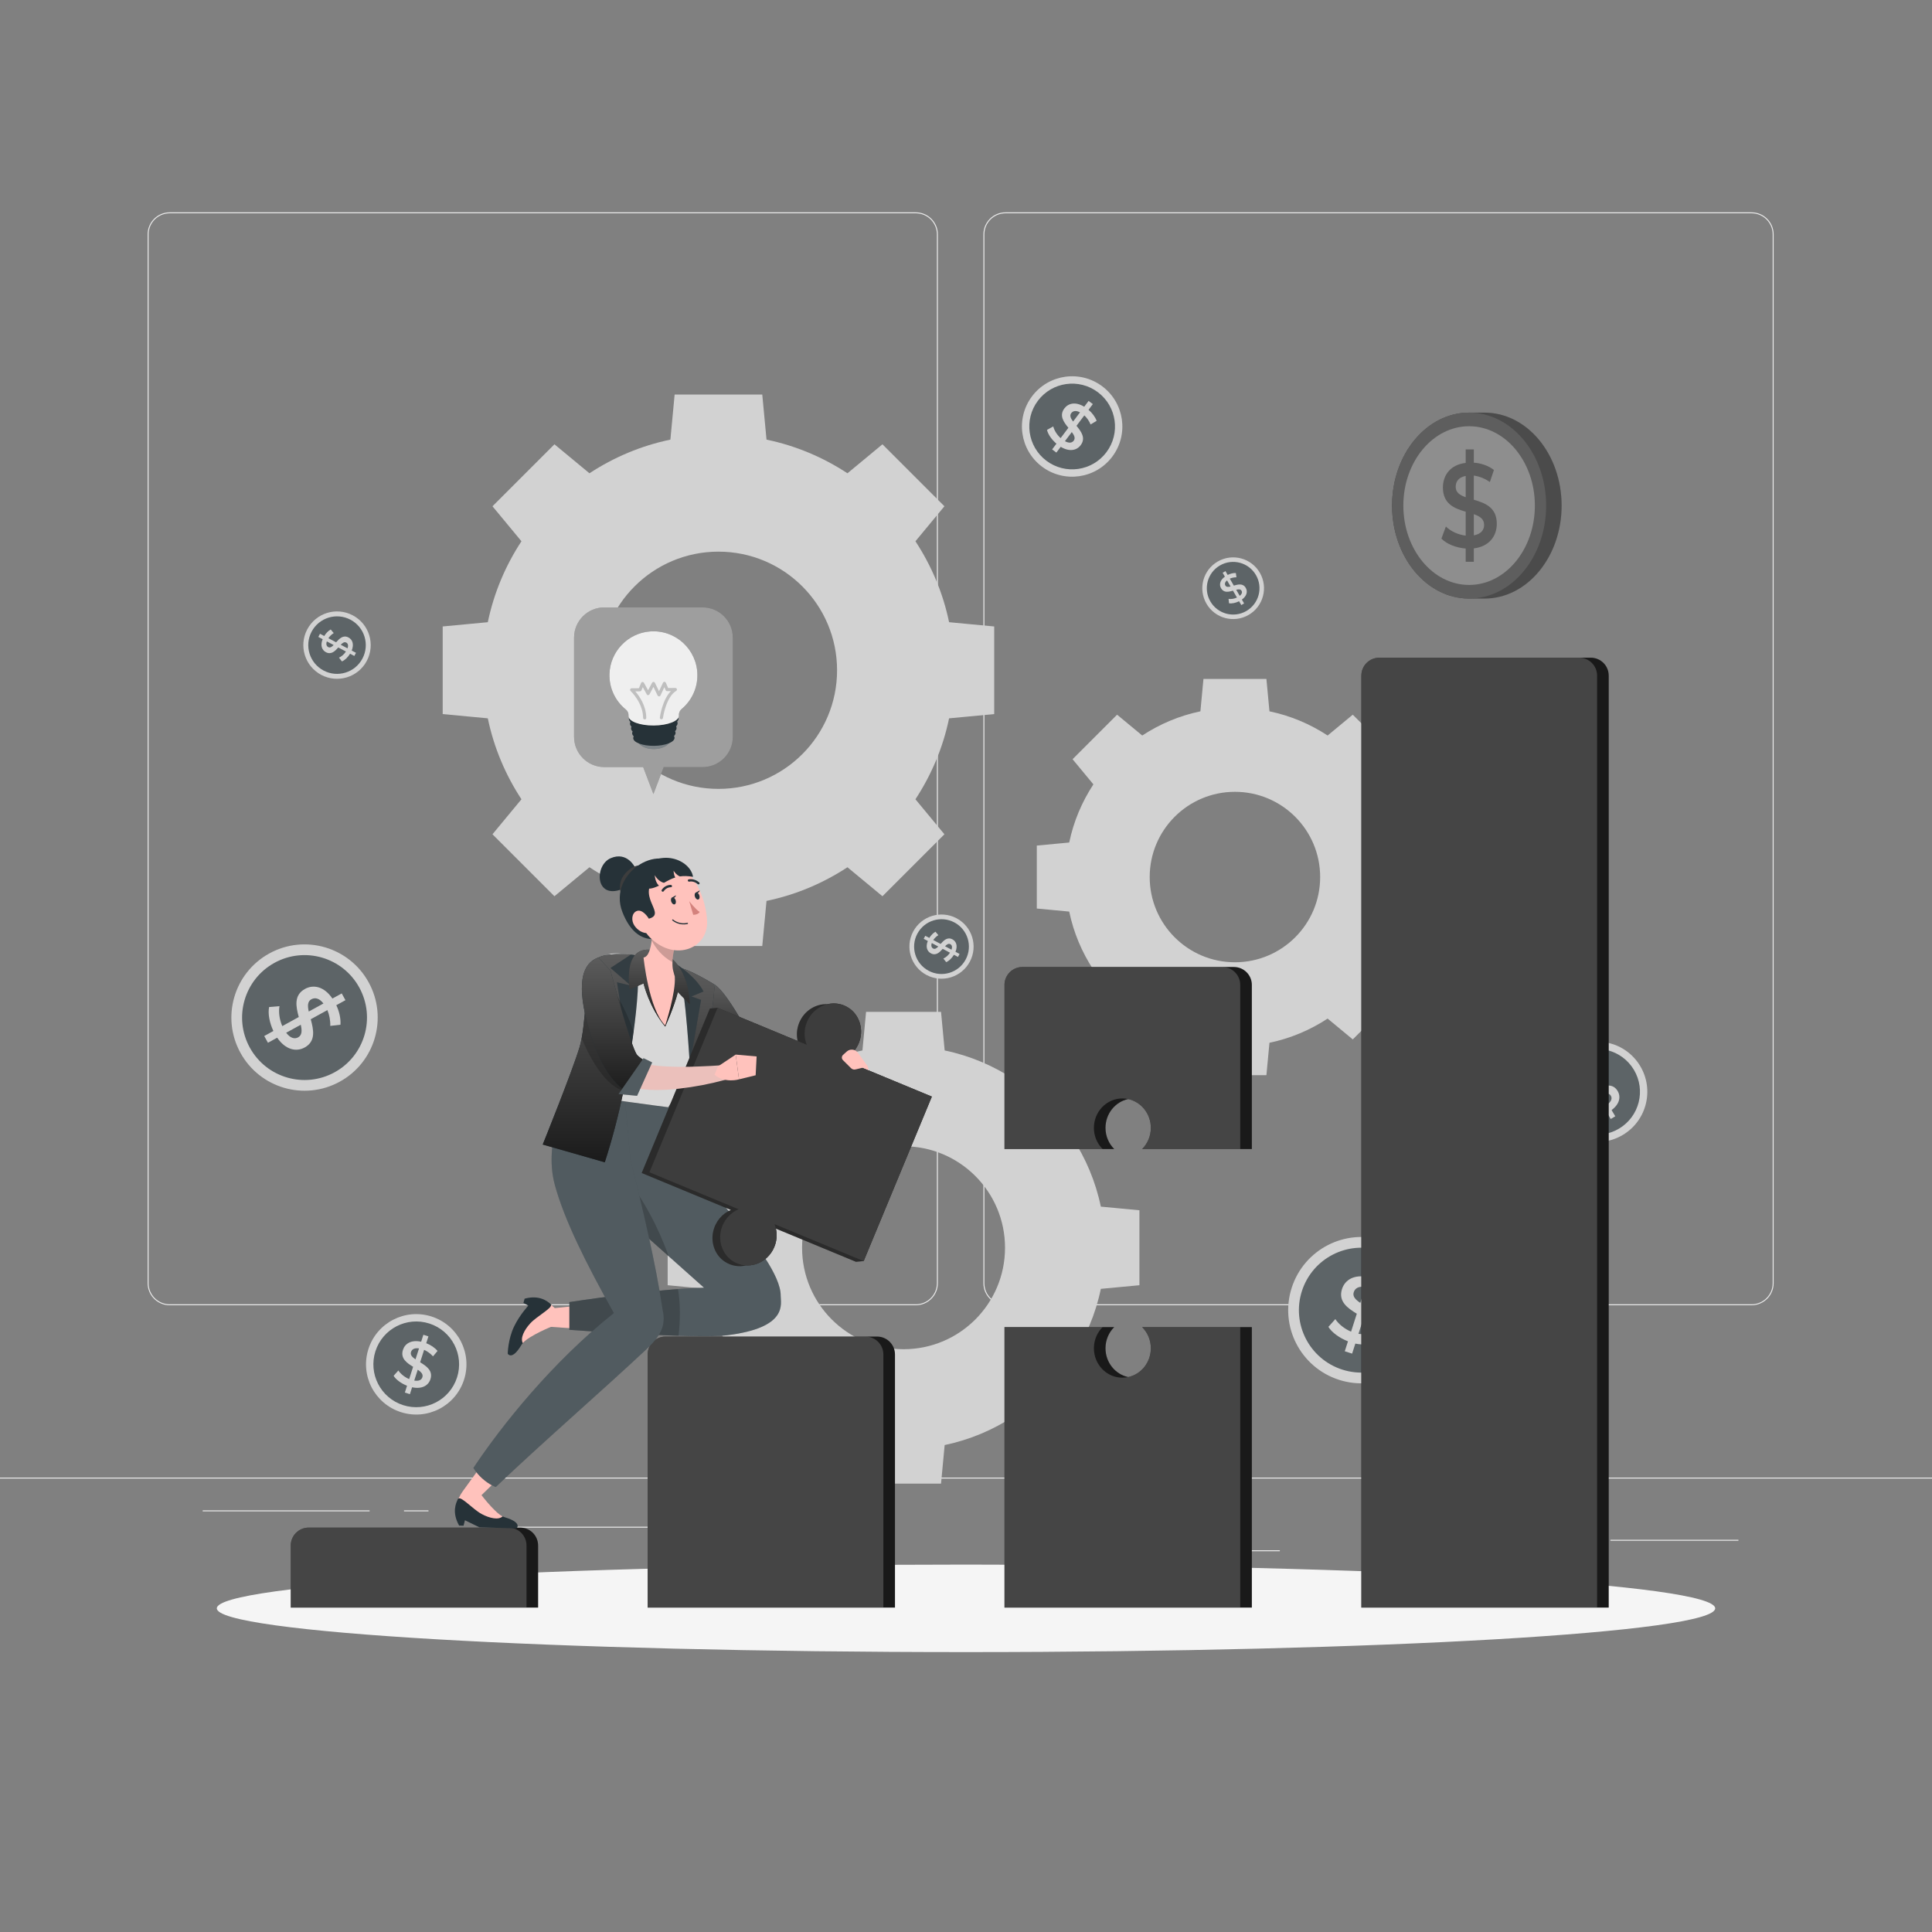 <svg width="400" height="400" viewBox="0 0 400 400" fill="none" xmlns="http://www.w3.org/2000/svg">
<rect x="0" y="0" width="400" height="400" fill="#808080" stroke="none"/>
<path d="M400 305.918H0V306.118H400V305.918Z" fill="#EBEBEB"/>
<path d="M359.92 318.795H333.423V318.995H359.92V318.795Z" fill="#EBEBEB"/>
<path d="M264.976 320.965H258.021V321.165H264.976V320.965Z" fill="#EBEBEB"/>
<path d="M332.622 311.365H317.269V311.565H332.622V311.365Z" fill="#EBEBEB"/>
<path d="M76.521 312.709H41.967V312.909H76.521V312.709Z" fill="#EBEBEB"/>
<path d="M88.711 312.709H83.644V312.909H88.711V312.709Z" fill="#EBEBEB"/>
<path d="M180.118 316.088H105.177V316.288H180.118V316.088Z" fill="#EBEBEB"/>
<path d="M189.611 270.239H35.132C32.614 270.239 30.565 268.191 30.565 265.673V48.527C30.565 46.01 32.614 43.961 35.132 43.961H189.611C192.128 43.961 194.177 46.01 194.177 48.527V265.673C194.177 268.191 192.128 270.239 189.611 270.239ZM35.132 44.162C32.724 44.162 30.765 46.12 30.765 48.528V265.674C30.765 268.082 32.724 270.04 35.132 270.04H189.611C192.018 270.04 193.977 268.082 193.977 265.674V48.527C193.977 46.12 192.018 44.161 189.611 44.161L35.132 44.162Z" fill="#EBEBEB"/>
<path d="M362.648 270.239H208.169C205.652 270.239 203.604 268.191 203.604 265.673V48.527C203.604 46.01 205.652 43.961 208.169 43.961H362.648C365.166 43.961 367.214 46.01 367.214 48.527V265.673C367.215 268.191 365.166 270.239 362.648 270.239ZM208.169 44.162C205.762 44.162 203.804 46.12 203.804 48.528V265.674C203.804 268.082 205.762 270.04 208.169 270.04H362.648C365.056 270.04 367.014 268.082 367.014 265.674V48.527C367.014 46.12 365.056 44.161 362.648 44.161L208.169 44.162Z" fill="#EBEBEB"/>
<path d="M196.497 128.82C195.237 122.739 192.827 117.084 189.531 112.063L195.532 104.816L182.704 91.987L175.456 97.987C170.434 94.692 164.78 92.281 158.699 91.021L157.819 81.68H139.677L138.796 91.021C132.715 92.282 127.06 94.692 122.039 97.987L114.791 91.987L101.962 104.816L107.962 112.064C104.666 117.084 102.257 122.739 100.996 128.82L91.653 129.701V147.842L100.996 148.723C102.257 154.804 104.667 160.457 107.962 165.479L101.962 172.727L114.791 185.556L122.039 179.555C127.06 182.852 132.715 185.261 138.796 186.522L139.677 195.864H157.819L158.699 186.524C164.78 185.263 170.434 182.852 175.456 179.556L182.704 185.556L195.532 172.728L189.531 165.48C192.827 160.457 195.237 154.804 196.497 148.724L205.839 147.843V129.702L196.497 128.82ZM173.306 138.772C173.306 152.335 162.31 163.332 148.746 163.332C135.182 163.332 124.186 152.336 124.186 138.772C124.186 125.208 135.182 114.212 148.746 114.212C162.311 114.212 173.306 125.208 173.306 138.772Z" fill="#D2D2D2"/>
<path d="M248.53 215.891L249.162 222.603H262.197L262.829 215.892C267.199 214.986 271.261 213.254 274.869 210.886L280.077 215.198L289.295 205.98L284.984 200.773C287.353 197.165 289.083 193.102 289.99 188.733L296.701 188.101V175.067L289.99 174.434C289.084 170.063 287.353 166.001 284.984 162.395L289.295 157.186L280.077 147.968L274.869 152.279C271.261 149.913 267.199 148.18 262.829 147.274L262.197 140.564L249.162 140.562L248.53 147.274C244.161 148.182 240.098 149.914 236.489 152.28L231.282 147.969L222.065 157.187L226.376 162.395C224.008 166.003 222.277 170.065 221.37 174.435L214.658 175.067V188.102L221.37 188.734C222.276 193.103 224.008 197.166 226.375 200.774L222.064 205.981L231.281 215.198L236.489 210.887C240.098 213.254 244.161 214.985 248.53 215.891ZM255.679 199.229C245.934 199.229 238.033 191.328 238.033 181.583C238.033 171.837 245.934 163.937 255.679 163.937C265.425 163.937 273.325 171.837 273.325 181.583C273.325 191.328 265.425 199.229 255.679 199.229Z" fill="#D2D2D2"/>
<path d="M179.311 307.169H194.831L195.583 299.179C200.785 298.101 205.621 296.037 209.916 293.219L216.116 298.352L227.09 287.379L221.958 281.179C224.776 276.884 226.838 272.047 227.916 266.844L235.907 266.092V250.573L227.916 249.82C226.837 244.617 224.776 239.781 221.958 235.485L227.09 229.285L216.116 218.313L209.916 223.445C205.62 220.626 200.784 218.564 195.583 217.485L194.831 209.494H179.311L178.559 217.485C173.356 218.564 168.52 220.626 164.224 223.445L158.024 218.313L147.05 229.285L152.184 235.485C149.364 239.781 147.302 244.617 146.224 249.82L138.232 250.573V266.092L146.224 266.844C147.302 272.047 149.364 276.884 152.184 281.178L147.05 287.38L158.024 298.353L164.224 293.22C168.52 296.038 173.356 298.101 178.559 299.18L179.311 307.169ZM187.071 279.34C175.468 279.34 166.062 269.934 166.062 258.331C166.062 246.729 175.468 237.323 187.071 237.323C198.674 237.323 208.08 246.73 208.08 258.331C208.08 269.935 198.674 279.34 187.071 279.34Z" fill="#D2D2D2"/>
<path d="M260.843 118.593C262.606 121.648 261.559 125.554 258.504 127.317C255.449 129.08 251.543 128.033 249.78 124.979C248.017 121.924 249.064 118.018 252.119 116.255C255.173 114.492 259.079 115.538 260.843 118.593Z" fill="#D2D2D2"/>
<path d="M253.703 121.226C253.899 121.568 254.295 121.548 254.778 121.43L254.047 120.164C253.587 120.534 253.522 120.914 253.703 121.226Z" fill="#5D6467"/>
<path d="M255.944 122.103L256.671 123.362C257.145 122.984 257.226 122.615 257.049 122.31C256.848 121.961 256.441 121.978 255.944 122.103Z" fill="#5D6467"/>
<path d="M252.586 117.065C249.978 118.57 249.084 121.904 250.59 124.511C252.094 127.119 255.429 128.013 258.036 126.507C260.644 125.002 261.538 121.668 260.032 119.061C258.527 116.454 255.193 115.56 252.586 117.065ZM257.118 124.138L257.578 124.934L256.995 125.271L256.539 124.482C255.818 124.842 255.01 125.004 254.455 124.897L254.361 123.994C254.874 124.077 255.526 123.975 256.096 123.713L255.275 122.29C254.374 122.554 253.38 122.786 252.81 121.798C252.391 121.072 252.552 120.135 253.6 119.388L253.136 118.584L253.719 118.247L254.175 119.037C254.718 118.762 255.342 118.61 255.87 118.638L255.993 119.524C255.488 119.521 255.02 119.63 254.618 119.805L255.448 121.242C256.348 120.978 257.353 120.73 257.923 121.719C258.342 122.446 258.17 123.379 257.118 124.138Z" fill="#5D6467"/>
<path d="M96.077 285.643C94.325 291.11 88.473 294.121 83.005 292.369C77.538 290.617 74.527 284.765 76.279 279.297C78.031 273.83 83.884 270.819 89.351 272.571C94.818 274.323 97.83 280.176 96.077 285.643Z" fill="#D2D2D2"/>
<path d="M85.094 279.921C84.898 280.532 85.356 280.987 86.025 281.44L86.751 279.174C85.802 279.025 85.275 279.361 85.094 279.921Z" fill="#5D6467"/>
<path d="M86.489 283.582L85.767 285.835C86.741 285.992 87.274 285.687 87.45 285.139C87.65 284.516 87.183 284.043 86.489 283.582Z" fill="#5D6467"/>
<path d="M88.886 274.021C84.22 272.526 79.225 275.096 77.729 279.763C76.233 284.429 78.804 289.425 83.47 290.921C88.137 292.417 93.133 289.845 94.628 285.179C96.124 280.513 93.553 275.517 88.886 274.021ZM85.322 287.222L84.865 288.649L83.821 288.314L84.274 286.901C83.051 286.425 81.972 285.629 81.494 284.845L82.479 283.743C82.94 284.452 83.777 285.127 84.715 285.527L85.531 282.981C84.228 282.185 82.86 281.241 83.427 279.471C83.843 278.173 85.148 277.342 87.196 277.787L87.657 276.349L88.701 276.683L88.248 278.096C89.173 278.449 90.039 279.035 90.584 279.701L89.649 280.819C89.101 280.208 88.457 279.763 87.808 279.471L86.984 282.042C88.286 282.839 89.684 283.778 89.117 285.548C88.7 286.845 87.386 287.659 85.322 287.222Z" fill="#5D6467"/>
<path d="M339.592 220.721C342.533 225.652 340.919 232.033 335.988 234.973C331.057 237.914 324.676 236.301 321.735 231.369C318.795 226.438 320.408 220.057 325.339 217.117C330.271 214.177 336.651 215.79 339.592 220.721Z" fill="#D2D2D2"/>
<path d="M328.034 225.17C328.363 225.721 329.007 225.679 329.79 225.477L328.571 223.434C327.831 224.046 327.733 224.664 328.034 225.17Z" fill="#5D6467"/>
<path d="M331.703 226.544L332.915 228.576C333.678 227.95 333.802 227.348 333.506 226.854C333.17 226.292 332.508 226.329 331.703 226.544Z" fill="#5D6467"/>
<path d="M326.12 218.424C321.911 220.933 320.533 226.381 323.044 230.589C325.553 234.798 331.001 236.175 335.209 233.665C339.418 231.155 340.796 225.709 338.285 221.5C335.775 217.291 330.329 215.913 326.12 218.424ZM333.661 229.829L334.428 231.116L333.486 231.677L332.726 230.403C331.56 231.005 330.249 231.288 329.345 231.128L329.169 229.66C330.005 229.783 331.065 229.603 331.986 229.163L330.617 226.867C329.157 227.317 327.545 227.718 326.593 226.122C325.894 224.951 326.134 223.423 327.823 222.182L327.049 220.885L327.991 220.323L328.751 221.597C329.628 221.137 330.64 220.876 331.5 220.908L331.721 222.349C330.9 222.355 330.141 222.544 329.491 222.838L330.874 225.157C332.333 224.707 333.962 224.281 334.914 225.877C335.613 227.047 335.354 228.57 333.661 229.829Z" fill="#5D6467"/>
<path d="M230.285 94.548C226.835 99.137 220.318 100.059 215.729 96.609C211.141 93.158 210.218 86.641 213.669 82.053C217.119 77.464 223.636 76.541 228.225 79.992C232.813 83.442 233.736 89.959 230.285 94.548Z" fill="#D2D2D2"/>
<path d="M221.791 85.535C221.405 86.048 221.687 86.628 222.171 87.276L223.601 85.375C222.754 84.922 222.144 85.065 221.791 85.535Z" fill="#5D6467"/>
<path d="M221.906 89.451L220.484 91.342C221.353 91.811 221.957 91.697 222.303 91.238C222.696 90.714 222.411 90.114 221.906 89.451Z" fill="#5D6467"/>
<path d="M227.31 81.209C223.393 78.265 217.831 79.052 214.886 82.969C211.941 86.885 212.729 92.448 216.645 95.393C220.562 98.338 226.125 97.55 229.069 93.633C232.014 89.717 231.226 84.154 227.31 81.209ZM219.608 92.507L218.708 93.704L217.832 93.045L218.725 91.86C217.725 91.008 216.968 89.903 216.773 89.005L218.065 88.287C218.268 89.108 218.836 90.021 219.592 90.706L221.198 88.569C220.229 87.389 219.247 86.048 220.364 84.563C221.183 83.473 222.689 83.117 224.476 84.21L225.384 83.003L226.26 83.661L225.368 84.847C226.126 85.485 226.751 86.322 227.047 87.13L225.797 87.88C225.481 87.122 225.019 86.491 224.501 86.001L222.877 88.16C223.846 89.34 224.858 90.686 223.741 92.171C222.923 93.261 221.415 93.598 219.608 92.507Z" fill="#5D6467"/>
<path d="M73.041 127.4C76.446 129.202 77.745 133.424 75.941 136.828C74.139 140.233 69.917 141.531 66.513 139.728C63.109 137.926 61.81 133.704 63.613 130.3C65.416 126.896 69.637 125.598 73.041 127.4Z" fill="#D2D2D2"/>
<path d="M67.964 133.979C68.345 134.181 68.7 133.932 69.078 133.544L67.667 132.797C67.456 133.406 67.616 133.794 67.964 133.979Z" fill="#5D6467"/>
<path d="M70.548 133.49L71.951 134.234C72.17 133.609 72.031 133.221 71.69 133.04C71.302 132.834 70.934 133.086 70.548 133.49Z" fill="#5D6467"/>
<path d="M64.516 130.778C62.978 133.684 64.086 137.287 66.992 138.825C69.897 140.365 73.5 139.256 75.04 136.35C76.579 133.445 75.47 129.841 72.564 128.303C69.658 126.764 66.055 127.872 64.516 130.778ZM72.815 134.69L73.703 135.161L73.359 135.81L72.479 135.345C72.02 136.097 71.367 136.715 70.792 136.938L70.18 136.157C70.703 135.937 71.248 135.464 71.623 134.891L70.037 134.052C69.357 134.818 68.572 135.611 67.47 135.027C66.661 134.599 66.267 133.639 66.803 132.339L65.907 131.865L66.251 131.214L67.131 131.68C67.473 131.11 67.963 130.608 68.467 130.326L69.096 131.075C68.628 131.365 68.257 131.737 67.988 132.133L69.588 132.981C70.268 132.214 71.053 131.402 72.156 131.985C72.964 132.414 73.347 133.378 72.815 134.69Z" fill="#5D6467"/>
<path d="M198.039 190.114C201.282 191.831 202.519 195.851 200.801 199.095C199.084 202.337 195.064 203.575 191.82 201.857C188.578 200.14 187.34 196.119 189.058 192.876C190.776 189.633 194.796 188.396 198.039 190.114Z" fill="#D2D2D2"/>
<path d="M193.202 196.38C193.565 196.572 193.902 196.336 194.263 195.966L192.919 195.254C192.718 195.834 192.87 196.204 193.202 196.38Z" fill="#5D6467"/>
<path d="M195.664 195.913L197.001 196.621C197.21 196.025 197.077 195.656 196.752 195.484C196.382 195.288 196.032 195.528 195.664 195.913Z" fill="#5D6467"/>
<path d="M189.918 193.331C188.452 196.099 189.508 199.531 192.276 200.997C195.044 202.462 198.476 201.406 199.942 198.638C201.408 195.87 200.352 192.438 197.584 190.973C194.816 189.507 191.384 190.563 189.918 193.331ZM197.823 197.058L198.668 197.506L198.34 198.125L197.502 197.681C197.064 198.397 196.443 198.986 195.896 199.199L195.313 198.455C195.811 198.245 196.33 197.794 196.687 197.249L195.176 196.449C194.528 197.179 193.781 197.934 192.731 197.378C191.96 196.97 191.584 196.055 192.095 194.818L191.242 194.366L191.57 193.746L192.408 194.19C192.735 193.648 193.2 193.17 193.68 192.902L194.279 193.615C193.832 193.891 193.48 194.246 193.224 194.622L194.748 195.43C195.396 194.699 196.144 193.926 197.194 194.482C197.965 194.89 198.33 195.808 197.823 197.058Z" fill="#5D6467"/>
<path d="M296.278 275.877C293.726 283.842 285.198 288.23 277.232 285.677C269.266 283.125 264.878 274.597 267.432 266.631C269.985 258.665 278.512 254.277 286.478 256.83C294.444 259.383 298.832 267.911 296.278 275.877Z" fill="#D2D2D2"/>
<path d="M280.277 267.536C279.991 268.427 280.657 269.09 281.633 269.75L282.691 266.448C281.308 266.231 280.538 266.719 280.277 267.536Z" fill="#5D6467"/>
<path d="M282.309 272.871L281.257 276.153C282.677 276.383 283.453 275.937 283.709 275.139C284 274.23 283.32 273.542 282.309 272.871Z" fill="#5D6467"/>
<path d="M285.801 258.943C279.002 256.763 271.723 260.508 269.544 267.307C267.365 274.107 271.111 281.385 277.91 283.564C284.709 285.743 291.987 281.999 294.167 275.199C296.346 268.4 292.601 261.122 285.801 258.943ZM280.608 278.175L279.943 280.253L278.422 279.766L279.082 277.707C277.299 277.012 275.727 275.854 275.031 274.711L276.466 273.105C277.137 274.138 278.356 275.122 279.724 275.703L280.913 271.994C279.015 270.833 277.021 269.458 277.848 266.879C278.455 264.987 280.355 263.777 283.339 264.427L284.011 262.331L285.531 262.818L284.871 264.876C286.22 265.391 287.481 266.245 288.275 267.215L286.913 268.844C286.114 267.954 285.177 267.306 284.229 266.879L283.028 270.626C284.927 271.787 286.963 273.155 286.136 275.733C285.53 277.626 283.616 278.812 280.608 278.175Z" fill="#5D6467"/>
<path d="M70.347 223.948C63.015 227.977 53.807 225.3 49.779 217.969C45.75 210.638 48.427 201.429 55.758 197.401C63.088 193.372 72.297 196.049 76.326 203.38C80.355 210.71 77.678 219.919 70.347 223.948Z" fill="#D2D2D2"/>
<path d="M64.462 206.89C63.642 207.341 63.671 208.281 63.924 209.43L66.963 207.761C66.108 206.652 65.213 206.477 64.462 206.89Z" fill="#5D6467"/>
<path d="M62.27 212.16L59.249 213.82C60.122 214.963 60.992 215.173 61.727 214.77C62.563 214.311 62.543 213.343 62.27 212.16Z" fill="#5D6467"/>
<path d="M74.382 204.448C70.943 198.191 63.083 195.906 56.826 199.345C50.569 202.783 48.284 210.644 51.723 216.901C55.162 223.158 63.021 225.443 69.279 222.004C75.537 218.566 77.821 210.706 74.382 204.448ZM57.388 214.844L55.476 215.895L54.706 214.496L56.601 213.454C55.784 211.725 55.439 209.803 55.719 208.494L57.865 208.314C57.643 209.526 57.851 211.078 58.445 212.442L61.858 210.566C61.278 208.418 60.776 206.048 63.149 204.744C64.89 203.787 67.103 204.215 68.823 206.738L70.752 205.678L71.521 207.077L69.626 208.118C70.252 209.418 70.58 210.906 70.489 212.155L68.381 212.402C68.413 211.206 68.177 210.091 67.783 209.13L64.335 211.025C64.916 213.173 65.453 215.566 63.08 216.87C61.339 217.828 59.133 217.374 57.388 214.844Z" fill="#5D6467"/>
<path d="M200 342.048C285.665 342.048 355.111 337.993 355.111 332.99C355.111 327.987 285.665 323.932 200 323.932C114.334 323.932 44.889 327.987 44.889 332.99C44.889 337.993 114.334 342.048 200 342.048Z" fill="#F5F5F5"/>
<path d="M307.365 85.43C306.824 85.43 304.703 85.43 304.163 85.43C295.354 85.43 288.212 94.047 288.212 104.678C288.212 115.308 295.354 123.926 304.163 123.926C304.704 123.926 306.825 123.926 307.365 123.926C316.174 123.926 323.316 115.308 323.316 104.678C323.316 94.047 316.174 85.43 307.365 85.43Z" fill="#5E5E5E"/>
<path opacity="0.2" d="M307.365 85.43C306.824 85.43 304.703 85.43 304.163 85.43C295.354 85.43 288.212 94.047 288.212 104.678C288.212 115.308 295.354 123.926 304.163 123.926C304.704 123.926 306.825 123.926 307.365 123.926C316.174 123.926 323.316 115.308 323.316 104.678C323.316 94.047 316.174 85.43 307.365 85.43Z" fill="black"/>
<path d="M304.163 123.926C312.973 123.926 320.114 115.308 320.114 104.678C320.114 94.047 312.973 85.43 304.163 85.43C295.354 85.43 288.212 94.047 288.212 104.678C288.212 115.308 295.354 123.926 304.163 123.926Z" fill="#5E5E5E"/>
<path opacity="0.3" d="M304.163 121.107C311.683 121.107 317.778 113.751 317.778 104.678C317.778 95.604 311.683 88.248 304.163 88.248C296.644 88.248 290.548 95.604 290.548 104.678C290.548 113.751 296.644 121.107 304.163 121.107Z" fill="white"/>
<path d="M305.138 113.539V116.311H303.456V113.564C301.446 113.415 299.497 112.623 298.431 111.51L299.354 109.01C300.359 109.999 301.898 110.718 303.457 110.891V105.941C301.18 105.273 298.739 104.381 298.739 100.94C298.739 98.415 300.256 96.213 303.457 95.842V93.045H305.139V95.792C306.656 95.891 308.195 96.436 309.303 97.302L308.461 99.802C307.374 99.034 306.225 98.615 305.138 98.466V103.466C307.415 104.134 309.896 105 309.896 108.442C309.896 110.965 308.359 113.143 305.138 113.539ZM303.456 102.945V98.539C301.999 98.812 301.384 99.703 301.384 100.792C301.384 101.98 302.266 102.524 303.456 102.945ZM307.271 108.663C307.271 107.45 306.369 106.881 305.139 106.46V110.841C306.635 110.569 307.271 109.727 307.271 108.663Z" fill="#5E5E5E"/>
<path d="M107.7 316.275H105.298H66.31H63.908C61.86 316.275 60.199 317.936 60.199 319.984V332.832H62.601H109.008H111.41V319.984C111.41 317.935 109.749 316.275 107.7 316.275Z" fill="black"/>
<path d="M181.586 276.721H179.184H140.195H137.794C135.745 276.721 134.085 278.381 134.085 280.429V332.833H136.487H182.894H185.295V280.429C185.295 278.381 183.634 276.721 181.586 276.721Z" fill="black"/>
<path d="M329.356 136.168H326.954H287.966H285.564C283.515 136.168 281.854 137.829 281.854 139.877V332.833H284.256H330.663H333.065V139.877C333.066 137.828 331.405 136.168 329.356 136.168Z" fill="black"/>
<path d="M255.47 200.207H253.069H214.08H211.678C209.63 200.207 207.969 201.868 207.969 203.916V237.899H210.37H228.287H230.689C229.577 236.791 228.882 235.238 228.882 233.515C228.882 230.576 230.895 228.123 233.574 227.55C236.254 228.124 238.267 230.576 238.267 233.515C238.267 235.238 237.573 236.791 236.46 237.899H238.862H256.778H259.18V203.916C259.18 201.867 257.519 200.207 255.47 200.207Z" fill="black"/>
<path d="M238.863 274.758H236.461C237.573 275.866 238.268 277.419 238.268 279.142C238.268 282.081 236.255 284.534 233.575 285.107C230.896 284.533 228.883 282.081 228.883 279.142C228.883 277.419 229.577 275.866 230.69 274.758H228.288H210.371H207.97V332.833H210.371H256.779H259.18V274.758H256.779H238.863Z" fill="black"/>
<g opacity="0.1">
<path d="M107.7 316.275H105.298H66.31H63.908C61.86 316.275 60.199 317.936 60.199 319.984V332.832H62.601H109.008H111.41V319.984C111.41 317.935 109.749 316.275 107.7 316.275Z" fill="white"/>
<path d="M181.586 276.721H179.184H140.195H137.794C135.745 276.721 134.085 278.381 134.085 280.429V332.833H136.487H182.894H185.295V280.429C185.295 278.381 183.634 276.721 181.586 276.721Z" fill="white"/>
<path d="M329.356 136.168H326.954H287.966H285.564C283.515 136.168 281.854 137.829 281.854 139.877V332.833H284.256H330.663H333.065V139.877C333.066 137.828 331.405 136.168 329.356 136.168Z" fill="white"/>
<path d="M255.47 200.207H253.069H214.08H211.678C209.63 200.207 207.969 201.868 207.969 203.916V237.899H210.37H228.287H230.689C229.577 236.791 228.882 235.238 228.882 233.515C228.882 230.576 230.895 228.123 233.574 227.55C236.254 228.124 238.267 230.576 238.267 233.515C238.267 235.238 237.573 236.791 236.46 237.899H238.862H256.778H259.18V203.916C259.18 201.867 257.519 200.207 255.47 200.207Z" fill="white"/>
<path d="M238.863 274.758H236.461C237.573 275.866 238.268 277.419 238.268 279.142C238.268 282.081 236.255 284.534 233.575 285.107C230.896 284.533 228.883 282.081 228.883 279.142C228.883 277.419 229.577 275.866 230.69 274.758H228.288H210.371H207.97V332.833H210.371H256.779H259.18V274.758H256.779H238.863Z" fill="white"/>
</g>
<g opacity="0.4">
<path d="M105.299 316.275H63.909C61.86 316.275 60.2 317.936 60.2 319.984V332.832H109.009V319.984C109.008 317.935 107.347 316.275 105.299 316.275Z" fill="#868686"/>
<path d="M179.184 276.721H137.794C135.745 276.721 134.085 278.381 134.085 280.43V332.834H182.893V280.43C182.893 278.381 181.233 276.721 179.184 276.721Z" fill="#868686"/>
<path d="M326.954 136.168H285.564C283.515 136.168 281.854 137.829 281.854 139.878V332.834H330.663V139.877C330.664 137.828 329.003 136.168 326.954 136.168Z" fill="#868686"/>
<path d="M236.461 274.758C237.573 275.866 238.268 277.419 238.268 279.142C238.268 282.507 235.63 285.234 232.375 285.234C229.12 285.234 226.482 282.507 226.482 279.142C226.482 277.419 227.176 275.866 228.289 274.758H207.972V332.833H256.78V274.758H236.461Z" fill="#868686"/>
<path d="M207.971 203.916V237.899H228.288C227.176 236.791 226.481 235.238 226.481 233.515C226.481 230.15 229.12 227.423 232.374 227.423C235.629 227.423 238.268 230.15 238.268 233.515C238.268 235.238 237.573 236.791 236.46 237.899H256.778V203.916C256.778 201.867 255.117 200.207 253.068 200.207H211.678C209.631 200.207 207.971 201.867 207.971 203.916Z" fill="#868686"/>
</g>
<path d="M145.453 125.758H125.116C121.658 125.758 118.854 128.562 118.854 132.02V152.552C118.854 156.011 121.658 158.814 125.115 158.814H133.158L135.283 164.402L137.408 158.814H145.451C148.91 158.814 151.713 156.011 151.713 152.552V132.02C151.714 128.561 148.911 125.758 145.453 125.758Z" fill="#5E5E5E"/>
<path opacity="0.4" d="M145.453 125.758H125.116C121.658 125.758 118.854 128.562 118.854 132.02V152.552C118.854 156.011 121.658 158.814 125.115 158.814H133.158L135.283 164.402L137.408 158.814H145.451C148.91 158.814 151.713 156.011 151.713 152.552V132.02C151.714 128.561 148.911 125.758 145.453 125.758Z" fill="white"/>
<path d="M138.763 153.063C138.771 154.166 137.264 155.072 135.397 155.086C133.53 155.1 132.01 154.216 132.001 153.113C131.993 152.01 133.5 151.104 135.367 151.09C137.235 151.076 138.755 151.96 138.763 153.063Z" fill="#263238"/>
<path opacity="0.4" d="M138.763 153.063C138.771 154.166 137.264 155.072 135.397 155.086C133.53 155.1 132.01 154.216 132.001 153.113C131.993 152.01 133.5 151.104 135.367 151.09C137.235 151.076 138.755 151.96 138.763 153.063Z" fill="white"/>
<path d="M140.196 149.389C140.388 149.181 140.497 148.959 140.495 148.728C140.487 147.645 138.177 146.783 135.335 146.805C132.494 146.826 130.197 147.721 130.205 148.805C130.207 149.036 130.32 149.257 130.514 149.462C130.46 149.575 130.428 149.69 130.43 149.808C130.431 150.037 130.546 150.255 130.744 150.456C130.685 150.571 130.653 150.69 130.654 150.811C130.655 151.039 130.773 151.255 130.977 151.454C130.913 151.571 130.878 151.691 130.879 151.815C130.88 152.041 131 152.256 131.211 152.453C131.142 152.571 131.103 152.693 131.103 152.818C131.11 153.719 133.031 154.435 135.393 154.417C137.755 154.399 139.665 153.655 139.659 152.755C139.658 152.629 139.616 152.508 139.545 152.391C139.753 152.191 139.87 151.975 139.868 151.748C139.867 151.625 139.831 151.505 139.764 151.389C139.965 151.187 140.08 150.969 140.078 150.742C140.077 150.62 140.043 150.503 139.983 150.388C140.178 150.184 140.289 149.964 140.287 149.735C140.285 149.616 140.252 149.501 140.196 149.389Z" fill="#263238"/>
<path d="M144.389 139.743C144.35 134.5 139.889 130.326 134.571 130.732C129.983 131.083 126.336 134.902 126.184 139.501C126.085 142.491 127.427 145.164 129.563 146.891C129.95 147.204 130.169 147.684 130.125 148.18C130.122 148.204 130.121 148.228 130.121 148.252C130.129 149.352 132.476 150.227 135.361 150.206C138.247 150.184 140.58 149.276 140.572 148.176C140.572 148.152 140.57 148.128 140.568 148.105C140.517 147.604 140.735 147.12 141.121 146.796C143.136 145.112 144.41 142.574 144.389 139.743Z" fill="#5E5E5E"/>
<path opacity="0.9" d="M144.389 139.743C144.35 134.5 139.889 130.326 134.571 130.732C129.983 131.083 126.336 134.902 126.184 139.501C126.085 142.491 127.427 145.164 129.563 146.891C129.95 147.204 130.169 147.684 130.125 148.18C130.122 148.204 130.121 148.228 130.121 148.252C130.129 149.352 132.476 150.227 135.361 150.206C138.247 150.184 140.58 149.276 140.572 148.176C140.572 148.152 140.57 148.128 140.568 148.105C140.517 147.604 140.735 147.12 141.121 146.796C143.136 145.112 144.41 142.574 144.389 139.743Z" fill="white"/>
<g opacity="0.2">
<path d="M133.476 148.948C133.297 148.948 133.152 148.804 133.151 148.625C133.128 145.485 130.587 143.089 130.561 143.065C130.464 142.974 130.431 142.833 130.479 142.708C130.528 142.584 130.647 142.502 130.78 142.5L132.278 142.489L132.734 141.395C132.782 141.28 132.892 141.202 133.017 141.195C133.151 141.19 133.26 141.254 133.32 141.363L134.176 142.913L135.01 141.35C135.068 141.242 135.196 141.184 135.304 141.178C135.426 141.181 135.537 141.251 135.591 141.362L136.441 143.104L137.265 141.35C137.32 141.234 137.451 141.156 137.564 141.162C137.692 141.165 137.808 141.241 137.859 141.358L138.331 142.445L139.829 142.434H139.832C139.978 142.434 140.106 142.531 140.145 142.672C140.184 142.814 140.124 142.965 139.998 143.04C137.866 144.306 137.264 148.598 137.259 148.642C137.235 148.82 137.072 148.943 136.892 148.921C136.714 148.897 136.589 148.733 136.612 148.555C136.635 148.388 137.124 144.891 138.894 143.093L138.12 143.098C137.967 143.09 137.871 143.022 137.82 142.902L137.549 142.279L136.743 143.998C136.689 144.111 136.576 144.184 136.45 144.185C136.32 144.177 136.21 144.114 136.155 144.002L135.287 142.221L134.472 143.749C134.416 143.854 134.306 143.92 134.187 143.921C134.069 143.962 133.957 143.858 133.9 143.753L133.08 142.27L132.8 142.939C132.75 143.059 132.633 143.138 132.502 143.14L131.536 143.147C132.344 144.081 133.787 146.1 133.805 148.621C133.806 148.801 133.662 148.948 133.482 148.949C133.478 148.948 133.476 148.948 133.476 148.948Z" fill="black"/>
</g>
<path d="M147.929 203.828C150.954 205.724 156.65 217.118 156.65 217.118L151.63 221.01L144.756 213.294L147.929 203.828Z" fill="#263238"/>
<path d="M156.648 217.12L151.632 221.008L147.856 216.776L144.76 213.296L145.88 209.944L147.928 203.824C150.952 205.72 156.648 217.12 156.648 217.12Z" fill="url(#paint0_linear_113_8903)"/>
<path opacity="0.2" d="M147.856 216.775L144.76 213.295L145.88 209.943C145.88 209.943 147.456 213.319 147.856 216.775Z" fill="black"/>
<path d="M142.219 240.959L121.488 237.952L123.71 215.311L144.756 217.618L142.219 240.959Z" fill="#263238"/>
<path opacity="0.3" d="M142.219 240.959L121.488 237.952L123.71 215.311L144.756 217.618L142.219 240.959Z" fill="white"/>
<path d="M112.708 274.621L128.996 275.744L128.631 269.418L111.024 271.215" fill="#FFC2BC"/>
<path d="M108.62 268.874L108.369 269.758L109.389 270.314C109.389 270.314 107.627 272.184 106.446 274.615C105.169 277.246 105.118 280.263 105.118 280.263C105.118 280.263 105.965 281.779 107.916 278.522C108.005 278.374 108.114 278.226 108.249 278.078C109.668 276.45 113.41 274.625 113.41 274.625L114.571 270.562C114.571 270.562 114.408 270.362 114.081 270.062C113.314 269.362 111.657 268.06 108.62 268.874Z" fill="#263238"/>
<path d="M114.081 270.062C114.075 270.06 114.069 270.059 114.069 270.059C114.514 270.766 111.19 272.457 109.785 273.989C108.534 275.359 107.67 277.052 108.25 278.078C109.668 276.45 114.363 274.592 114.363 274.592L115.296 271.325C115.296 271.325 114.409 270.363 114.081 270.062Z" fill="#FFC2BC"/>
<path d="M138.328 229.237L140.624 239.837C140.624 239.837 161.72 260.286 161.631 268.237C161.612 269.89 163.308 274.896 150.488 276.456C144.014 277.243 117.885 275.322 117.885 275.322V269.582C117.885 269.582 136.022 266.791 145.759 266.606L124.265 247.46L117.015 238.229L122.591 225.344L138.328 229.237Z" fill="#263238"/>
<path opacity="0.2" d="M150.488 276.456C148.528 276.696 144.768 276.68 140.48 276.552C130.592 276.256 117.888 275.32 117.888 275.32V269.584C117.888 269.584 130.528 267.64 140.368 266.888C142.32 266.744 144.152 266.64 145.76 266.608L138.44 260.088L124.264 247.456L121.488 243.92L117.016 238.232L122.592 225.344L138.328 229.24L140.624 239.84C140.624 239.84 161.72 260.288 161.632 268.24C161.608 269.888 163.312 274.896 150.488 276.456Z" fill="white"/>
<path opacity="0.2" d="M124.264 247.457L121.488 243.921L126.792 240.641C126.792 240.641 133.704 246.841 138.44 260.089L124.264 247.457Z" fill="black"/>
<path opacity="0.2" d="M140.48 276.553C130.592 276.257 117.888 275.321 117.888 275.321V269.585C117.888 269.585 130.528 267.641 140.368 266.889C140.888 270.017 140.856 273.305 140.48 276.553Z" fill="black"/>
<path d="M95.058 315.855L95.975 315.88L96.263 314.755L99.261 316.215L106.958 316.44C106.958 316.44 108.218 315.245 104.581 314.157C104.415 314.108 104.244 314.038 104.067 313.944C102.139 312.97 99.448 309.793 99.448 309.793L95.225 309.67C95.225 309.67 95.071 309.877 94.861 310.269C94.373 311.184 93.519 313.112 95.058 315.855Z" fill="#263238"/>
<path d="M94.861 310.269C94.861 310.275 94.861 310.282 94.861 310.282C95.437 309.676 97.895 312.481 99.727 313.464C101.363 314.339 103.217 314.759 104.069 313.943C102.141 312.97 99.184 308.878 99.184 308.878L95.788 308.779C95.786 308.779 95.072 309.877 94.861 310.269Z" fill="#FFC2BC"/>
<path d="M99.448 309.793L111.137 298.392L106.176 294.451L95.786 308.779" fill="#FFC2BC"/>
<path d="M137.199 271.224C135.789 261.708 132.915 249.491 130.509 240.057L129.43 228.042L117.884 226.047C117.884 226.047 112.324 235.958 114.872 245.323C116.852 252.6 121.276 261.447 127.09 271.856C114.391 281.971 103.944 295.012 98.016 303.915C98.016 303.915 98.522 304.89 99.804 306.062C101.336 307.464 102.648 307.868 102.648 307.868C111.964 298.952 124.725 287.888 133.716 279.46C136.725 276.702 137.954 274.445 137.199 271.224Z" fill="#263238"/>
<path opacity="0.2" d="M137.199 271.224C135.789 261.708 132.915 249.491 130.509 240.057L129.43 228.042L117.884 226.047C117.884 226.047 112.324 235.958 114.872 245.323C116.852 252.6 121.276 261.447 127.09 271.856C114.391 281.971 103.944 295.012 98.016 303.915C98.016 303.915 98.522 304.89 99.804 306.062C101.336 307.464 102.648 307.868 102.648 307.868C111.964 298.952 124.725 287.888 133.716 279.46C136.725 276.702 137.954 274.445 137.199 271.224Z" fill="white"/>
<path d="M147.93 203.828C147.93 203.828 146.17 218.021 138.326 229.239C138.326 229.239 121.606 227.137 117.885 226.046C120.203 219.197 121.587 214.625 122.546 201.779C122.778 198.676 125.582 196.893 128.645 197.445C129.518 197.603 132.378 197.52 137.506 199.181C141.247 200.395 147.93 203.828 147.93 203.828Z" fill="#3D3D3D"/>
<path opacity="0.8" d="M147.929 203.828C147.929 203.828 147.37 208.339 145.476 214.29C144.016 218.887 141.748 224.352 138.328 229.238C138.328 229.238 121.605 227.141 117.883 226.049C118.324 224.76 118.724 223.55 119.1 222.353C120.224 218.742 121.08 215.224 121.756 209.871C122.013 207.872 122.236 205.61 122.453 202.993C122.48 202.598 122.512 202.197 122.545 201.783C122.776 198.679 125.584 196.897 128.648 197.45C129.081 197.529 130.002 197.548 131.449 197.752C131.58 197.765 131.712 197.785 131.844 197.805C133.271 198.029 135.151 198.423 137.505 199.186C138.432 199.482 139.531 199.916 140.668 200.402L140.675 200.409C144.141 201.881 147.929 203.828 147.929 203.828Z" fill="white"/>
<path d="M131.112 213.337C131.112 213.337 131.112 213.337 131.112 213.345C130.904 215.113 130.664 216.993 130.352 218.993C130.304 219.281 130.272 219.441 130.272 219.441C129.952 221.473 129.56 223.617 129.096 225.857C128.152 230.441 126.896 235.409 125.216 240.641L112.368 236.961C112.368 236.961 118.52 221.729 120.008 216.745C120.168 216.217 120.304 215.625 120.424 214.985C120.968 212.105 121.176 208.313 121.496 205.105C121.768 202.385 122.128 200.073 122.84 199.081C124.136 197.281 128.448 197.441 130.592 197.657L130.672 197.665C131.032 197.697 131.328 197.737 131.528 197.769L131.84 197.801C131.84 197.801 132.2 203.769 131.112 213.337Z" fill="#263238"/>
<path d="M140.676 200.408C140.676 200.408 145.078 209.942 141.274 241.611L144.021 240.872L145.572 219.649C145.572 219.649 147.91 207.945 147.929 203.828C147.929 203.828 142.57 200.539 140.676 200.408Z" fill="#263238"/>
<path d="M131.112 213.337C131.112 213.337 131.112 213.337 131.112 213.345C130.904 215.113 130.664 216.993 130.352 218.993C130.304 219.281 130.272 219.441 130.272 219.441C129.952 221.473 129.56 223.617 129.096 225.857C128.152 230.441 126.896 235.409 125.216 240.641L112.368 236.961C112.368 236.961 118.52 221.729 120.008 216.745C120.168 216.217 120.304 215.625 120.424 214.985C120.968 212.105 121.176 208.313 121.496 205.105C121.768 202.385 122.128 200.073 122.84 199.081C124.136 197.281 128.448 197.441 130.592 197.657L130.672 197.665C131.032 197.697 131.328 197.737 131.528 197.769L131.84 197.801C131.84 197.801 132.2 203.769 131.112 213.337Z" fill="url(#paint1_linear_113_8903)"/>
<path d="M140.676 200.408C140.676 200.408 145.078 209.942 141.274 241.611L144.021 240.872L145.572 219.649C145.572 219.649 147.91 207.945 147.929 203.828C147.929 203.828 142.57 200.539 140.676 200.408Z" fill="url(#paint2_linear_113_8903)"/>
<path d="M131.184 213.562V213.57C130.848 216.106 130.504 218.13 130.352 218.994C130.304 219.282 130.272 219.442 130.272 219.442L128.336 207.162V207.154L127.744 203.378L130.592 204.05L126.4 200.41L130.592 197.658L130.672 197.666L131.528 197.77L131.84 197.802C132.536 201.77 131.856 208.634 131.184 213.562Z" fill="#263238"/>
<path d="M140.676 200.409L140.101 199.658C140.101 199.658 144.089 202.19 145.649 205.276L143.162 206.305L145.149 207.017L142.811 220.417C142.811 220.417 141.976 205.549 140.677 200.942" fill="#263238"/>
<path opacity="0.2" d="M131.184 213.562V213.57C130.848 216.106 130.504 218.13 130.352 218.994C130.304 219.282 130.272 219.442 130.272 219.442L128.336 207.162V207.154L127.744 203.378L130.592 204.05L126.4 200.41L130.592 197.658L130.672 197.666L131.528 197.77L131.84 197.802C132.536 201.77 131.856 208.634 131.184 213.562Z" fill="#6C6C6C"/>
<path opacity="0.2" d="M140.676 200.409L140.101 199.658C140.101 199.658 144.089 202.19 145.649 205.276L143.162 206.305L145.149 207.017L142.811 220.417C142.811 220.417 141.976 205.549 140.677 200.942" fill="#6C6C6C"/>
<path opacity="0.2" d="M131.184 213.562V213.57C130.848 216.106 130.504 218.13 130.352 218.994C130.304 219.282 130.272 219.442 130.272 219.442C129.952 221.474 129.56 223.618 129.096 225.858C125.336 224.698 122.384 219.578 120.424 214.986C120.968 212.106 121.176 208.314 121.496 205.106C123.376 204.322 125.504 203.842 126.744 204.882C127.16 205.226 127.72 206.042 128.336 207.154V207.162C129.232 208.762 130.248 210.978 131.112 213.338C131.112 213.338 131.112 213.338 131.112 213.346C131.136 213.418 131.16 213.49 131.184 213.562Z" fill="black"/>
<path d="M130.382 204.827C130.382 204.827 128.431 193.702 137.232 197.35C142.782 199.65 142.81 207.93 142.81 207.93L140.352 205.407C139.561 208.519 137.729 212.538 137.729 212.538C134.39 208.555 133.238 203.614 133.238 203.614L130.382 204.827Z" fill="#3D3D3D"/>
<path d="M130.382 204.827C130.382 204.827 128.431 193.702 137.232 197.35C142.782 199.65 142.81 207.93 142.81 207.93L140.352 205.407C139.561 208.519 137.729 212.538 137.729 212.538C134.39 208.555 133.238 203.614 133.238 203.614L130.382 204.827Z" fill="url(#paint3_linear_113_8903)"/>
<path d="M139.704 202.136C139.984 205.456 137.728 212.32 137.728 212.32C134.312 208.984 133.24 198.24 133.24 198.24C134.248 198.128 134.712 196.392 134.928 194.72C135.136 193.112 135.112 191.568 135.112 191.568L140.616 193.44C139.608 195.808 139.256 197.768 139.224 199.192C139.2 199.936 139.264 200.528 139.368 200.944C139.568 201.776 139.704 202.136 139.704 202.136Z" fill="#FFC2BC"/>
<path opacity="0.2" d="M140.616 193.44C139.608 195.808 139.256 197.768 139.224 199.192C137.04 198.024 135.704 196.224 134.928 194.72C135.136 193.112 135.112 191.568 135.112 191.568L140.616 193.44Z" fill="black"/>
<path d="M131.47 179.57C131.47 179.57 129.847 176.213 126.441 177.676C123.034 179.138 123.171 186.289 128.768 184.088C134.365 181.886 131.47 179.57 131.47 179.57Z" fill="#263238"/>
<path d="M133.485 179.289C133.485 179.289 131.536 178.451 129.443 180.843C127.351 183.236 128.782 186.014 129.323 185.719C129.864 185.423 133.753 180.78 133.485 179.289Z" fill="#3D3D3D"/>
<path d="M137.783 193.78C137.783 193.78 132.058 197.065 128.857 188.817C125.656 180.57 137.479 173.609 141.185 180.637C144.891 187.666 137.783 193.78 137.783 193.78Z" fill="#263238"/>
<path d="M131.165 186.923C132.777 191.636 133.357 193.659 136.458 195.583C141.122 198.477 146.567 195.801 146.399 190.783C146.248 186.266 143.638 179.318 138.415 178.441C133.269 177.577 129.554 182.21 131.165 186.923Z" fill="#FFC2BC"/>
<path d="M134.825 182.821C132.65 186.658 138.715 189.831 133.191 190.395C127.667 190.96 128.777 182.884 131.782 180.649C134.786 178.416 134.825 182.821 134.825 182.821Z" fill="#263238"/>
<path d="M131.806 180.706C132.972 183.91 133.627 184.69 136.436 183.368C135.609 182.626 135.562 181.2 135.562 181.2C135.562 181.2 136.242 182.5 137.469 182.778C138.303 182.299 139.034 181.918 139.81 181.673C139.468 181.119 139.46 180.265 139.46 180.265C139.46 180.265 139.947 181.116 140.765 181.453C141.541 181.334 142.406 181.352 143.485 181.537C142.964 178.057 136.522 175.159 131.806 180.706Z" fill="#263238"/>
<path d="M138.956 186.621C139.074 187.023 139.38 187.301 139.64 187.244C139.899 187.187 140.014 186.815 139.896 186.414C139.777 186.012 139.472 185.734 139.212 185.791C138.953 185.848 138.837 186.22 138.956 186.621Z" fill="#263238"/>
<path d="M143.862 185.613C143.98 186.015 144.286 186.293 144.546 186.236C144.806 186.179 144.92 185.808 144.802 185.406C144.683 185.004 144.378 184.726 144.118 184.783C143.858 184.84 143.744 185.212 143.862 185.613Z" fill="#263238"/>
<path d="M144.01 184.831L144.882 184.342C144.882 184.342 144.614 185.203 144.01 184.831Z" fill="#263238"/>
<path d="M142.693 186.572C142.693 186.572 143.876 188.151 144.863 188.822C144.484 189.432 143.526 189.403 143.526 189.403L142.693 186.572Z" fill="#D4827D"/>
<path d="M141.679 191.39C141.896 191.381 142.124 191.353 142.362 191.301C142.426 191.287 142.463 191.223 142.444 191.157C142.425 191.093 142.359 191.051 142.293 191.065C140.551 191.451 139.374 190.4 139.362 190.389C139.31 190.341 139.234 190.342 139.19 190.389C139.146 190.437 139.153 190.513 139.204 190.56C139.249 190.601 140.197 191.449 141.679 191.39Z" fill="#263238"/>
<path d="M131.37 191.664C132.01 192.586 132.912 193.08 133.691 193.17C134.861 193.306 135.164 191.943 134.601 190.706C134.095 189.594 132.876 188.182 131.816 188.622C130.771 189.055 130.639 190.61 131.37 191.664Z" fill="#FFC2BC"/>
<path d="M137.256 184.618C137.319 184.61 137.377 184.577 137.414 184.521C137.989 183.653 138.884 183.692 138.895 183.692C139.027 183.699 139.135 183.598 139.133 183.464C139.131 183.332 139.019 183.218 138.885 183.21C138.838 183.208 137.715 183.158 137.001 184.236C136.93 184.343 136.964 184.494 137.079 184.573C137.134 184.612 137.197 184.626 137.256 184.618Z" fill="#263238"/>
<path d="M144.634 183.099C144.694 183.095 144.751 183.069 144.791 183.021C144.874 182.923 144.857 182.772 144.75 182.682C143.688 181.788 142.614 182.054 142.569 182.066C142.441 182.099 142.372 182.23 142.415 182.358C142.458 182.486 142.597 182.563 142.725 182.531C142.766 182.52 143.603 182.326 144.448 183.038C144.503 183.083 144.57 183.104 144.634 183.099Z" fill="#263238"/>
<path d="M139.104 185.838L139.976 185.35C139.976 185.35 139.708 186.21 139.104 185.838Z" fill="#263238"/>
<path d="M178.813 261.093L192.926 227.041L174.462 219.389C176.214 218.65 177.654 217.065 178.133 214.905C178.66 212.525 177.715 210.028 175.786 208.725C174.381 207.777 172.777 207.557 171.303 207.912C168.882 207.795 166.497 209.257 165.473 211.729C164.95 212.99 164.87 214.315 165.15 215.529L148.57 208.657L146.971 208.805L132.858 242.857L151.323 250.509C149.571 251.248 148.131 252.833 147.652 254.993C147.125 257.373 148.07 259.87 149.998 261.173C151.404 262.121 153.008 262.341 154.482 261.987C156.902 262.104 159.288 260.641 160.312 258.17C160.835 256.909 160.914 255.584 160.635 254.369L177.216 261.241L178.813 261.093Z" fill="#3D3D3D"/>
<path opacity="0.3" d="M178.813 261.093L192.926 227.041L174.462 219.389C176.214 218.65 177.654 217.065 178.133 214.905C178.66 212.525 177.715 210.028 175.786 208.725C174.381 207.777 172.777 207.557 171.303 207.912C168.882 207.795 166.497 209.257 165.473 211.729C164.95 212.99 164.87 214.315 165.15 215.529L148.57 208.657L146.971 208.805L132.858 242.857L151.323 250.509C149.571 251.248 148.131 252.833 147.652 254.993C147.125 257.373 148.07 259.87 149.998 261.173C151.404 262.121 153.008 262.341 154.482 261.987C156.902 262.104 159.288 260.641 160.312 258.17C160.835 256.909 160.914 255.584 160.635 254.369L177.216 261.241L178.813 261.093Z" fill="black"/>
<path d="M192.926 227.042L174.461 219.388C176.213 218.65 177.654 217.065 178.132 214.904C178.659 212.524 177.714 210.028 175.785 208.725C172.646 206.606 168.511 208.104 167.07 211.58C166.41 213.172 166.447 214.867 167.034 216.31L148.569 208.657L134.456 242.708L152.921 250.361C151.169 251.1 149.729 252.684 149.25 254.845C148.722 257.225 149.667 259.722 151.596 261.024C154.734 263.144 158.87 261.647 160.311 258.17C160.971 256.578 160.934 254.882 160.348 253.44L178.813 261.092L192.926 227.042Z" fill="#3D3D3D"/>
<path d="M176.201 221.158L174.519 219.484C174.216 219.183 174.228 218.69 174.544 218.403L175.308 217.713C175.994 217.092 177.068 217.203 177.612 217.952L179.631 220.731L179.867 221.567L178.633 221.056L177.113 221.415C176.786 221.493 176.44 221.395 176.201 221.158Z" fill="#FFC2BC"/>
<path d="M126.941 205.055C127.303 206.482 127.661 207.994 128.059 209.448C128.43 210.918 128.829 212.377 129.268 213.798C129.702 215.217 130.157 216.628 130.686 217.868L131.082 218.745L131.28 219.099L131.376 219.28C131.411 219.346 131.382 219.294 131.382 219.312C131.354 219.344 131.67 219.609 132.148 219.81C133.13 220.238 134.546 220.483 135.955 220.639C137.383 220.798 138.876 220.843 140.382 220.876C141.89 220.899 143.414 220.858 144.943 220.79C146.47 220.749 148.024 220.638 149.53 220.542L149.579 220.539C150.434 220.486 151.17 221.134 151.223 221.989C151.27 222.736 150.779 223.393 150.084 223.582C146.962 224.433 143.852 225.02 140.621 225.392C139.007 225.586 137.372 225.688 135.68 225.678C133.979 225.648 132.254 225.546 130.281 224.932C129.303 224.594 128.182 224.122 127.118 222.967C127.002 222.83 126.839 222.632 126.771 222.533L126.554 222.219L126.124 221.585C125.894 221.186 125.654 220.779 125.442 220.382C124.628 218.799 124.012 217.267 123.465 215.722C122.925 214.178 122.443 212.637 121.994 211.094C121.578 209.532 121.171 208.014 120.847 206.393C120.51 204.703 121.606 203.061 123.295 202.723C124.929 202.397 126.52 203.411 126.927 205.006L126.941 205.055Z" fill="#EBC0BB"/>
<path d="M148.641 220.788L152.32 218.344L153.006 223.466C153.006 223.466 150.14 224.341 147.932 222.527L148.641 220.788Z" fill="#FFC2BC"/>
<path d="M156.65 218.725L156.45 222.622L153.005 223.465L152.318 218.344L156.65 218.725Z" fill="#FFC2BC"/>
<path d="M123.894 198.242C119.464 199.816 119.85 206.145 122.136 213.741C124.422 221.337 127.982 226.048 131.455 226.517L134.607 220.311C134.607 220.311 132.455 219.087 131.901 218.409C130.608 216.83 126.4 200.949 126.4 200.949L123.894 198.242Z" fill="#263238"/>
<path d="M123.894 198.242C119.464 199.816 119.85 206.145 122.136 213.741C124.422 221.337 127.982 226.048 131.455 226.517L134.607 220.311C134.607 220.311 132.455 219.087 131.901 218.409C130.608 216.83 126.4 200.949 126.4 200.949L123.894 198.242Z" fill="url(#paint4_linear_113_8903)"/>
<path d="M135.024 219.965L133.238 219.086L128.062 226.516L131.901 226.875L135.024 219.965Z" fill="#263238"/>
<path opacity="0.2" d="M135.024 219.965L133.238 219.086L128.062 226.516L131.901 226.875L135.024 219.965Z" fill="white"/>
<defs>
<linearGradient id="paint0_linear_113_8903" x1="150.703" y1="221.008" x2="150.703" y2="203.824" gradientUnits="userSpaceOnUse">
<stop offset="0.005" stop-color="#1B1B1B"/>
<stop offset="1" stop-color="#5C5C5C"/>
</linearGradient>
<linearGradient id="paint1_linear_113_8903" x1="122.132" y1="240.641" x2="122.132" y2="197.53" gradientUnits="userSpaceOnUse">
<stop offset="0.005" stop-color="#1B1B1B"/>
<stop offset="1" stop-color="#5C5C5C"/>
</linearGradient>
<linearGradient id="paint2_linear_113_8903" x1="144.302" y1="241.611" x2="144.302" y2="200.408" gradientUnits="userSpaceOnUse">
<stop offset="0.005" stop-color="#1B1B1B"/>
<stop offset="1" stop-color="#5C5C5C"/>
</linearGradient>
<linearGradient id="paint3_linear_113_8903" x1="136.504" y1="212.538" x2="136.504" y2="196.615" gradientUnits="userSpaceOnUse">
<stop offset="0.005" stop-color="#1B1B1B"/>
<stop offset="1" stop-color="#5C5C5C"/>
</linearGradient>
<linearGradient id="paint4_linear_113_8903" x1="127.538" y1="226.517" x2="127.538" y2="198.242" gradientUnits="userSpaceOnUse">
<stop offset="0.005" stop-color="#1B1B1B"/>
<stop offset="1" stop-color="#5C5C5C"/>
</linearGradient>
</defs>
</svg>
